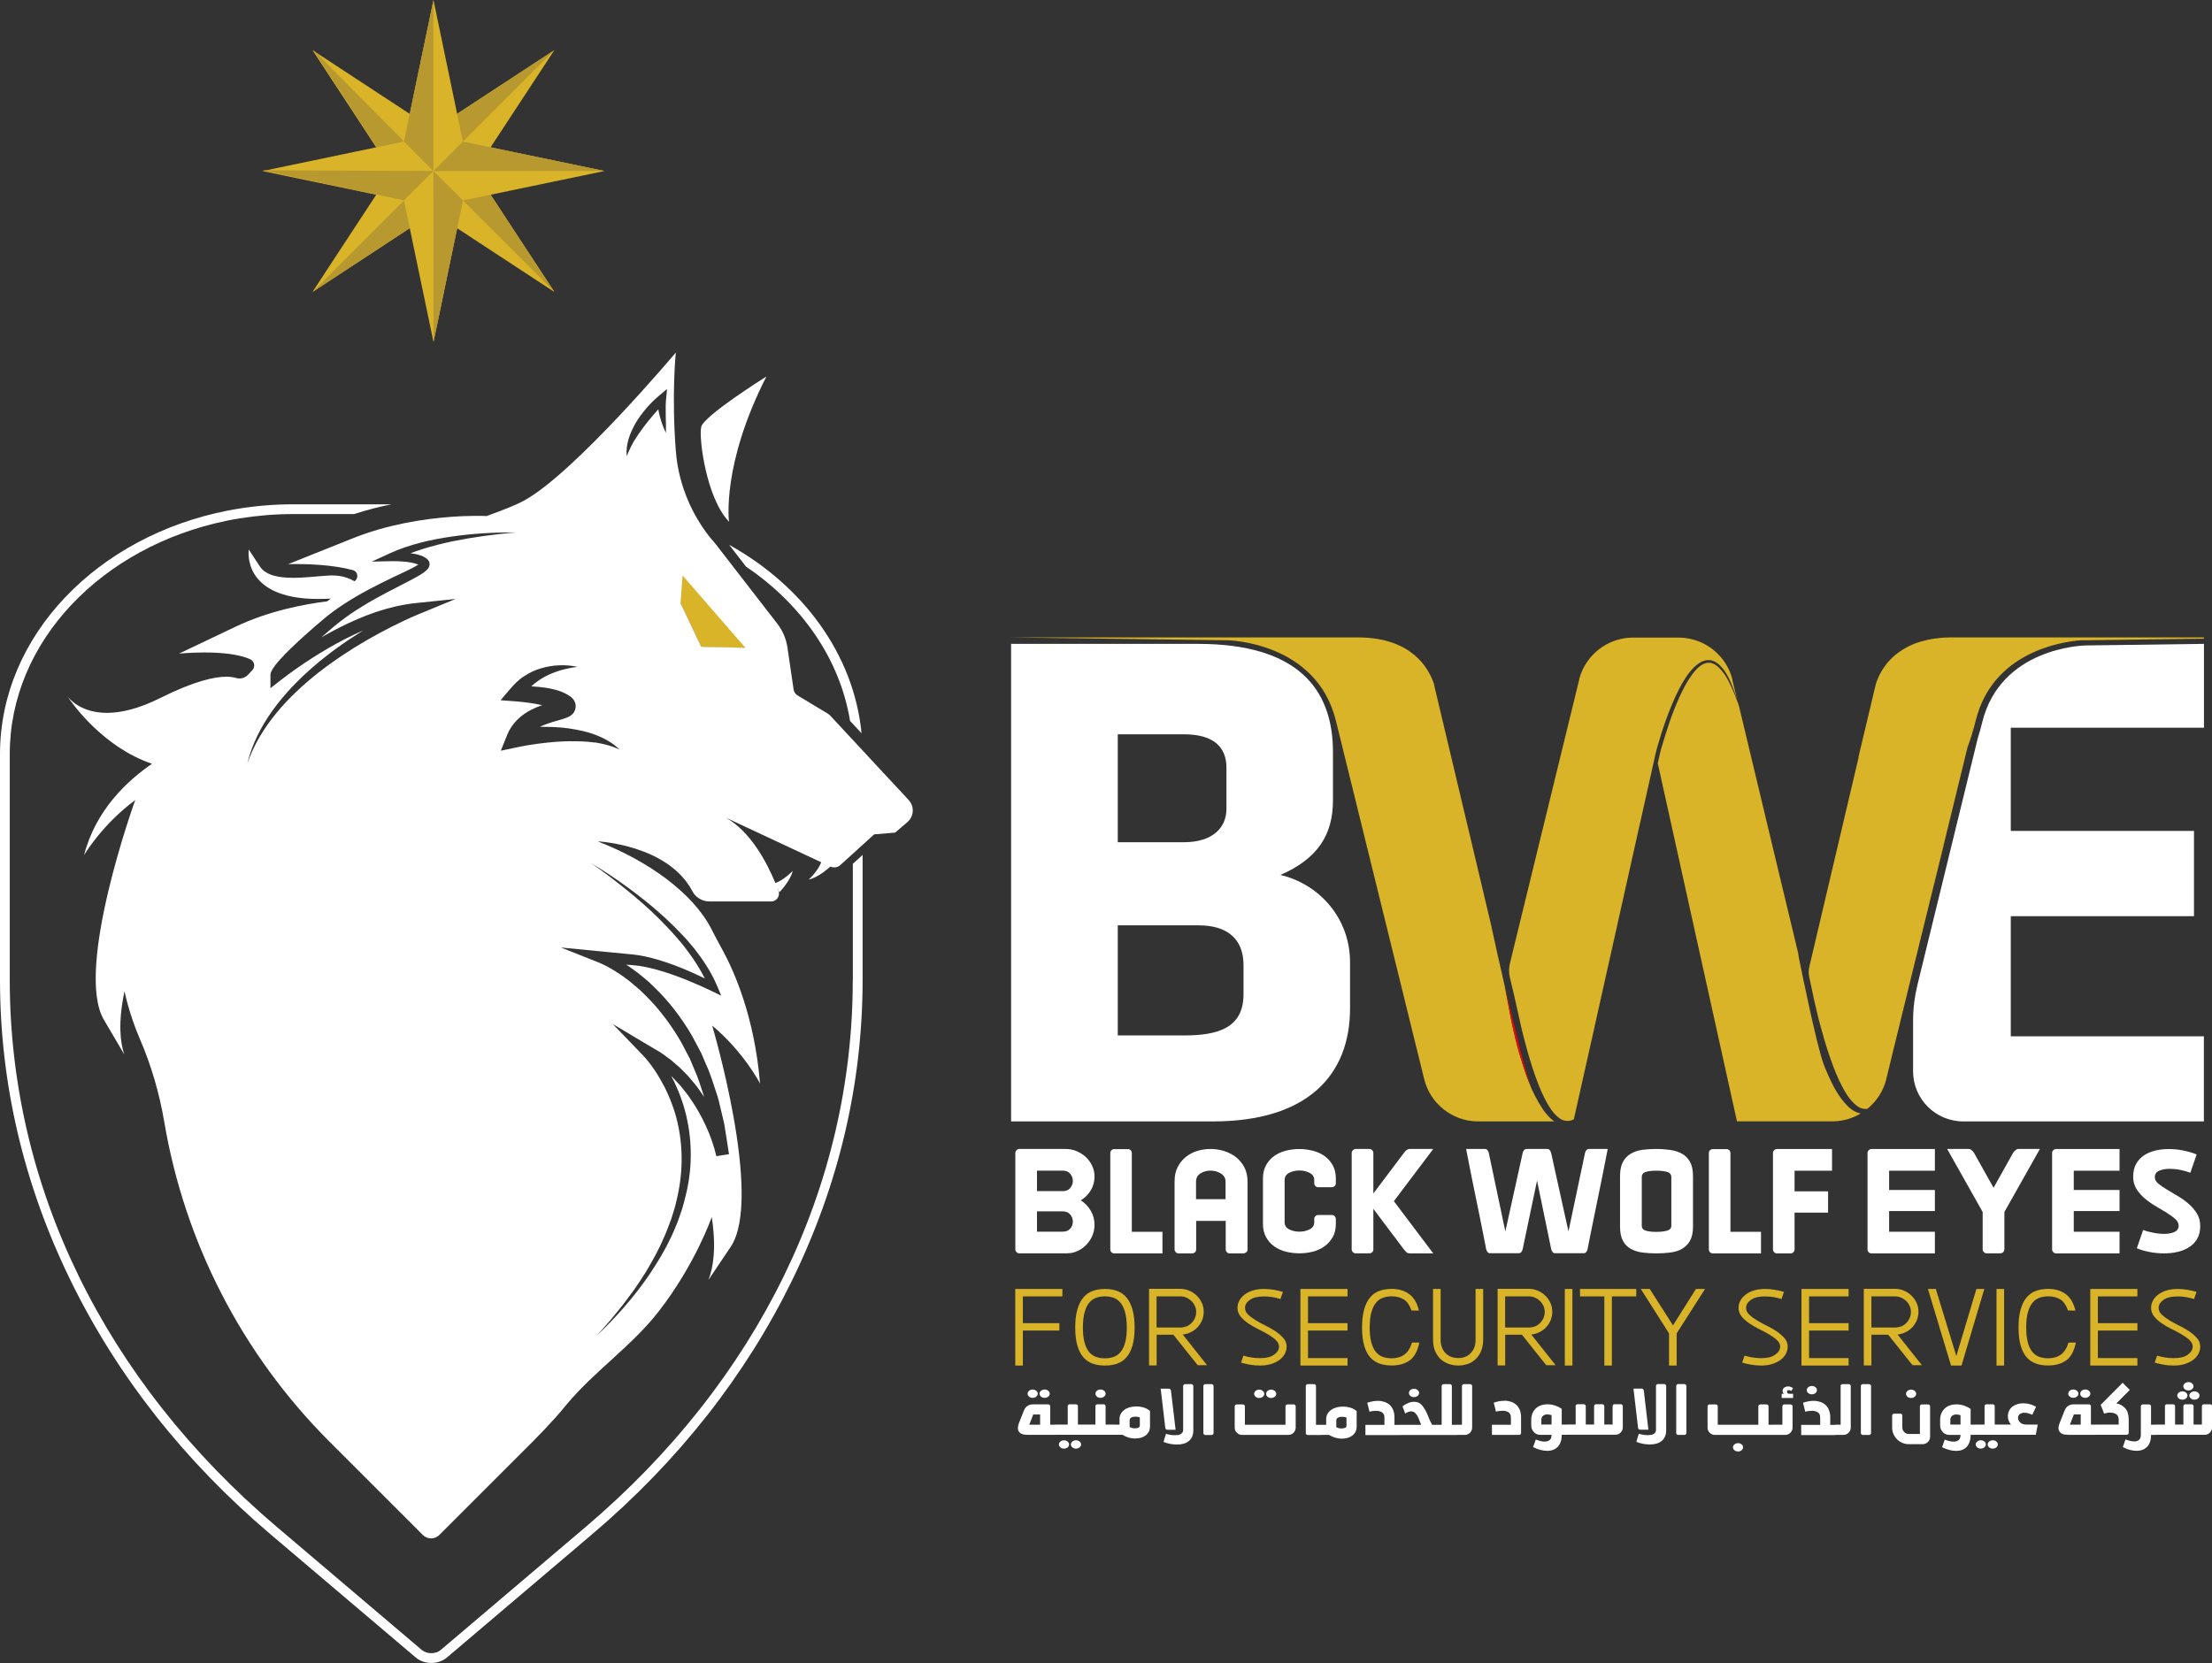 <?xml version="1.0" encoding="UTF-8"?>
<svg id="Layer_2" data-name="Layer 2" xmlns="http://www.w3.org/2000/svg" viewBox="0 0 308.36 231.89">
  <rect x="0" y="0" width="308.36" height="231.89" fill="#333333" stroke="none"/>
  <defs>
    <style>
      .cls-1 {
        fill: #b89930;
      }

      .cls-2 {
        fill: red;
      }

      .cls-3 {
        fill: #d9b328;
      }

      .cls-4 {
        fill: #fff;
      }

      .cls-5 {
        fill: #fff;
      }
    </style>
  </defs>
  <g id="Layer_1-2" data-name="Layer 1">
    <g>
      <polygon class="cls-3" points="104.33 90.37 97.75 90.22 94.67 83.72 94.99 79.63 104.33 90.37"/>
      <path class="cls-4" d="m101.65,75.97l2.35,3.04c7.72,5.22,13.08,12.84,14.5,21.51l1.6,1.72c-1.07-10.99-8.16-20.55-18.45-26.27m17.23,60.66c0,28.81-13.22,55.89-37.22,76.27l-20.21,17.16c-.72.61-1.94.61-2.66,0l-20.21-17.16C14.58,192.52,1.36,165.44,1.36,136.63v-31.48c0-15.74,12.89-28.97,30.21-32.53.61-.13,1.23-.24,1.85-.34,2.43-.39,4.93-.6,7.48-.6h8.47c1.78-.58,3.54-1.03,5.22-1.36h-13.7c-2.84,0-5.62.25-8.3.72-.27.05-.54.1-.81.15C13.61,74.73,0,88.61,0,105.15v31.48c0,14.44,3.3,28.52,9.81,41.86,6.5,13.33,15.89,25.26,27.9,35.45l20.21,17.15c.62.53,1.41.79,2.21.79s1.59-.26,2.21-.79l20.2-17.15c12.01-10.19,21.4-22.13,27.9-35.45,6.51-13.33,9.81-27.41,9.81-41.86v-17.42l-1.36,1.24v16.18Z"/>
      <path class="cls-4" d="m126.68,111.56l-5.05-5.43-1.37-1.48-4.48-4.82c-.14-.15-.3-.28-.48-.38l-4.1-2.47c-.31-.18-.51-.49-.57-.84l-.86-5.87c-.18-1.2-.66-2.33-1.4-3.29l-8.15-10.53-.67-.86s-.49-.5-1.17-1.44c-1.45-1.99-3.76-5.94-4.17-11.29-.61-7.89,0-13.7,0-13.7,0,0-14.06,16.73-21.1,20.61-.6.33-1.28.64-2.04.95-.98.41-2.09.81-3.31,1.26l-.05-.03s-.43-.02-1.19-.02c-.87,0-2.19.03-3.79.15-3.6.27-8.67,1.02-13.57,2.99l-9,3.6s.41-.02,1.09-.02c1.74,0,5.24.1,7.94.85.4.11.62.46.62.83,0,.27-.13.55-.39.72-.84-.47-1.76-.81-3.12-.81-.14,0-.29,0-.44.01-1.39.07-3.25.32-4.99.32-1.97,0-3.8-.32-4.63-1.57l-1.56-2.37s-1.1,6.89,9.7,6.89c.54,0,1.11-.02,1.72-.05-.16.13-.33.25-.49.38-3.22.4-8.15,1.33-12.82,3.56l-7.83,3.73s1.56-.16,3.53-.16c2.13,0,4.73.18,6.39.95.59.27.75,1.03.3,1.51-.19.21-.39.43-.59.64-.32.34-.76.53-1.21.53-.16,0-.31-.03-.47-.07-.33-.1-.76-.18-1.35-.18-1.65,0-4.48.6-9.22,2.97-3.09,1.54-5.53,2.07-7.42,2.07-3.54,0-5.16-1.84-5.51-2.29.58.87,4.86,7.04,11.78,9.39-3.48,2.38-7.86,6.48-9.47,12.74,0,0,2.45-4.21,7.13-7.68,0,0-8.53,23.6-4.36,30.65,1.32,2.24,2.22,3.76,2.83,4.81-.56-1.67-.89-4.44.04-8.81,0,0,.59,3.06,2.1,6.57,1.61,3.72,2.75,7.62,3.43,11.61,2.83,16.79,10.82,32.41,23.02,44.61l13.04,13.04c.31.31.72.47,1.14.47s.83-.16,1.15-.47l12.13-12.13s0,0,0,0c0,0,.01-.02.03-.03l.87-.87c1.07-1.08,2.12-2.18,3.13-3.31.03-.03.06-.06.09-.1.47-.53.97-1.11,1.48-1.74,3.92-4.7,9.13-8.19,12.88-13.03,5.14-6.64,7.37-13.13,7.37-13.13.67,4.38.19,7.13-.46,8.77.68-1.01,1.66-2.47,3.1-4.61,4.57-6.8-2.58-30.85-2.58-30.85,4.33,3.62,6.53,7.81,6.67,8.07-.76-9.31-3.65-15.72-5.2-18.56-.53-.98-1.06-1.95-1.56-2.94-2.58-5.08-8.88-9.56-15.87-12.26,0,0,9.8.45,13.22,6.98.46.87,1.39,1.4,2.38,1.4h8.57c.77,0,1.3-.76,1.03-1.48-.06-.15-.12-.31-.18-.48l.3.68s1.52-1.53,1.87-2.98c0,0-1.2,1.26-2.42,1.69-1.15-2.79-3.4-7.12-6.87-9.1,3.13,1.47,9.86,4.62,13.26,6.2-.44,1.22-1.74,2.42-1.74,2.42,1.41-.32,2.92-1.73,3.01-1.82h.01c.17.08.35.12.53.12.31,0,.62-.11.86-.33l3.11-2.82,1.36-1.24.25-.22,2.91-.24,1.72-1.47c.91-.79,1-2.17.18-3.06m-68.06-34.13c.18.06.36.14.55.25.09.05.19.11.28.19.05.04.09.06.15.12.08.08.16.18.22.32.06.15.08.33.06.47-.02.14-.07.25-.11.33-.09.18-.18.27-.27.35-.17.17-.32.28-.47.39-.6.41-1.17.71-1.75,1.02-2.31,1.21-4.61,2.32-6.77,3.67-1.09.66-2.13,1.37-3.12,2.14-.5.39-.97.77-1.46,1.2-.38.33-.76.65-1.13.98.83-.48,1.68-.93,2.53-1.37,1.65-.83,3.34-1.57,5.1-2.17,1.76-.58,3.59-1.03,5.47-1.23l5.61-.58-5.21,2.15c-1.22.5-2.45,1.09-3.66,1.7-1.2.61-2.4,1.25-3.57,1.93-2.34,1.36-4.6,2.86-6.73,4.53-2.12,1.68-4.12,3.53-5.83,5.62-1.72,2.09-3.16,4.44-4.04,7.03.64-2.67,1.92-5.18,3.53-7.42,1.62-2.25,3.55-4.26,5.65-6.07,2.09-1.82,4.35-3.43,6.69-4.9.12-.07.23-.13.34-.2-.86.37-1.71.77-2.55,1.2-1.57.81-3.12,1.7-4.62,2.67-1.49.96-2.98,1.99-4.35,3.06l-1.46,1.14v-1.84c0-.06,0-.13.02-.18v-.05s.04-.11.04-.11l.05-.12c.03-.09.05-.12.09-.18.05-.12.1-.19.16-.28.11-.16.21-.32.32-.46.22-.29.44-.54.67-.79.45-.51.92-.98,1.39-1.44.94-.92,1.91-1.8,2.89-2.66.48-.43.98-.85,1.48-1.27.48-.43,1.02-.86,1.55-1.25,1.07-.79,2.19-1.51,3.32-2.17,2.27-1.33,4.65-2.45,6.97-3.54.57-.28,1.15-.56,1.63-.87,0,0,.01-.01.02-.01-.03-.02-.07-.03-.1-.05-.5-.2-1.12-.3-1.72-.36-.61-.06-1.25-.09-1.86-.08l-2.79.06,2.5-1.15c2.79-1.27,5.74-1.92,8.69-2.35,2.96-.42,5.93-.6,8.9-.56-1.48.1-2.95.29-4.42.48-1.46.2-2.92.45-4.37.74-1.44.3-2.86.66-4.26,1.1-.56.17-1.11.37-1.66.58.47.05.95.14,1.44.31m28.88,46.3c1.66,1.22,3.28,2.5,4.81,3.89.39.34.76.7,1.13,1.06.37.36.76.71,1.1,1.09l1.07,1.12,1.01,1.19c1.3,1.63,2.48,3.39,3.31,5.35l.58,1.38-1.38-.67c-1.21-.59-2.48-1.13-3.74-1.64-1.26-.5-2.55-.95-3.84-1.31-.65-.18-1.3-.33-1.95-.45-.33-.05-.65-.12-.97-.14l-.48-.05-.52-.04-.37-.03c.16.11.33.21.48.32l.89.64c.3.21.57.45.86.68.28.24.57.46.85.71l.79.75c2.11,2.02,3.88,4.37,5.34,6.88l1.02,1.92c.08.16.17.32.25.48l.21.5.43,1c.62,1.32,1.02,2.71,1.48,4.08.25.68.38,1.39.56,2.09l.5,2.11c.25,1.42.44,2.85.67,4.27l-1.76.28c-.15-.67-.37-1.41-.61-2.1-.12-.35-.26-.7-.39-1.05l-.44-1.02c-.62-1.36-1.35-2.66-2.2-3.87-.41-.62-.88-1.18-1.35-1.76-.24-.28-.5-.54-.75-.81l-.38-.4-.17-.15c.13.25.27.49.39.74.83,1.73,1.47,3.56,1.85,5.45.39,1.88.54,3.8.46,5.72-.07,1.91-.41,3.8-.91,5.63-.22.92-.57,1.81-.87,2.71-.37.87-.7,1.76-1.14,2.59-.81,1.71-1.82,3.3-2.85,4.86-2.12,3.1-4.61,5.91-7.3,8.48l1.84-2.1c.6-.71,1.17-1.44,1.76-2.16.57-.74,1.11-1.49,1.66-2.23.52-.77,1.04-1.54,1.53-2.32.95-1.59,1.86-3.2,2.57-4.9.39-.83.68-1.71,1.01-2.56.27-.87.57-1.74.75-2.64.87-3.55.94-7.26.13-10.78-.4-1.76-1.05-3.46-1.86-5.06-.42-.8-.87-1.58-1.37-2.32-.5-.73-1.07-1.47-1.64-2.06l-4.15-4.31,5.1,3.04,1.04.61.52.31c.17.11.32.23.49.35l.97.71c.31.26.6.53.91.79l.45.4.42.43c.28.29.57.57.82.87l.77.92c.26.31.48.64.71.97.18.25.35.51.53.77-.43-1.31-.81-2.64-1.39-3.89l-.4-.96-.2-.48c-.07-.16-.16-.31-.24-.46l-.96-1.83c-1.38-2.38-3.03-4.62-4.99-6.55l-.74-.72c-.25-.24-.52-.44-.78-.67-.26-.22-.52-.45-.79-.66l-.83-.61c-.27-.21-.56-.38-.85-.57-.29-.19-.58-.37-.87-.53-.3-.17-.59-.34-.9-.48-.29-.15-.62-.29-.89-.4l-5.14-2.04,5.46.53,4.12.4.51.05.54.07c.36.04.71.12,1.06.19.7.14,1.39.33,2.06.53,1.35.41,2.66.91,3.95,1.46.8.34,1.58.71,2.36,1.09-.66-1.31-1.46-2.57-2.35-3.76-1.19-1.63-2.59-3.12-4.03-4.57-1.44-1.44-2.99-2.78-4.58-4.07-1.6-1.28-3.22-2.54-4.92-3.69,1.77,1.04,3.49,2.18,5.14,3.4m-4.63-20.21c-1.19-.18-2.41-.18-3.61-.18-1.2.02-2.41.12-3.6.26-1.19.14-2.41.33-3.53.57l-2.33.49.91-2.26c.32-.78.82-1.5,1.41-2.08.59-.59,1.28-1.04,1.96-1.39.49-.25.99-.45,1.48-.62-1.18-.27-2.46-.43-3.68-.53l-2.11-.16,1.25-1.47c.6-.7,1.23-1.38,2.01-1.86.75-.51,1.56-.89,2.41-1.13.84-.24,1.69-.39,2.54-.41.84-.03,1.69.03,2.5.22-.82.1-1.62.27-2.39.49-.76.24-1.5.52-2.17.89-.68.36-1.29.81-1.83,1.3-.01.01-.03.03-.04.04.68.03,1.37.09,2.06.2.72.12,1.45.27,2.21.57.39.17.76.34,1.21.67l.09.07s.08.07.11.1l.11.12.05.06.08.11c.1.17.18.27.25.62.02.15.04.29,0,.46-.02.16-.08.33-.14.48-.07.14-.12.2-.19.29-.07.08-.17.19-.21.21-.09.08-.22.17-.3.21l-.23.12-.18.08c-.45.18-.76.25-1.1.35-.33.09-.64.18-.93.27-.6.19-1.15.39-1.67.64-.01,0-.02,0-.03.01.08,0,.16,0,.25,0,1.28,0,2.57.04,3.85.23,1.28.19,2.55.45,3.76.93,1.21.47,2.36,1.12,3.26,2.01-1.15-.54-2.33-.82-3.52-1.01m9.99-47.81c-.06.72-.05,1.5-.04,2.28.03.78.04,1.58.03,2.39-.19-.37-.33-.74-.48-1.12-.14-.38-.26-.76-.36-1.15-.09-.34-.17-.67-.23-1.02-.23.25-.45.5-.66.75-.5.58-.98,1.17-1.43,1.78-.46.61-.89,1.23-1.29,1.89-.38.66-.72,1.35-1.01,2.11-.09-.81.02-1.64.26-2.43.24-.79.6-1.53,1.01-2.25.42-.7.91-1.35,1.44-1.98.53-.62,1.09-1.19,1.74-1.73l1.16-.98-.13,1.46Zm4.91,34.49l-2.89-6.09.29-3.85,8.76,10.08-6.17-.14Z"/>
      <path class="cls-4" d="m101.63,72.75c-3.16-3.27-4.24-11.64-3.88-13.22.36-1.55,8.82-6.86,9.09-7.03-6.3,12.36-5.21,20.24-5.21,20.24"/>
      <polygon class="cls-3" points="43.56 40.71 56.91 20.34 77.28 6.99 63.92 27.35 43.56 40.71"/>
      <polygon class="cls-3" points="43.56 6.99 63.92 20.34 77.28 40.71 56.91 27.35 43.56 6.99"/>
      <polygon class="cls-1" points="77.28 6.99 60.42 23.84 60.41 18.04 77.28 6.99"/>
      <polygon class="cls-1" points="43.63 6.92 60.42 23.85 54.62 23.84 43.63 6.92"/>
      <polygon class="cls-1" points="43.57 40.72 60.42 23.85 60.43 29.65 43.57 40.72"/>
      <polygon class="cls-1" points="77.29 40.7 60.42 23.84 66.22 23.84 77.29 40.7"/>
      <polygon class="cls-3" points="55.46 23.85 60.43 47.69 65.38 23.85 60.43 0 55.46 23.85"/>
      <polygon class="cls-3" points="36.58 23.85 60.42 28.81 84.26 23.85 60.42 18.88 36.58 23.85"/>
      <polygon class="cls-1" points="60.42 0 56.31 19.74 60.42 23.85 60.42 0"/>
      <polygon class="cls-1" points="56.31 27.94 60.42 23.84 36.58 23.75 56.31 27.94"/>
      <polygon class="cls-1" points="60.44 47.69 64.54 27.95 60.42 23.85 60.44 47.69"/>
      <polygon class="cls-1" points="60.42 23.85 84.27 23.83 64.52 19.74 60.42 23.85"/>
      <path class="cls-5" d="m280.31,101.48v14.38h25.54v11.89h-25.54v16.75h26.92v11.87h-33.54c-3.86,0-7-3.13-7-6.99v-7.02c0-1.7.21-3.39.61-5.04l8.42-34.43c.23-.73.44-1.46.61-2.18,2.56-10.38,13.97-10.7,14.45-10.71l16.46-.22v11.69h-26.92Z"/>
      <path class="cls-5" d="m173.35,138.64c0,4.76-3.66,5.74-8.32,5.74h-9.21v-15.35h11.29c3.96,0,6.24,1.88,6.24,5.54v4.06Zm-2.38-25.85c0,2.67-1.98,4.65-5.94,4.65h-9.21v-15.05h9.21c4.16,0,5.94,1.78,5.94,4.66v5.74Zm17.23,27.83v-6.44c0-6.14-4.26-10.89-9.71-12.18,5.25-2.28,7.33-5.65,7.33-10.4v-6.73c0-8.91-5.05-15.09-18.82-15.09h-26.05v66.59h28.13c13.17,0,19.12-6.44,19.12-15.75"/>
      <path class="cls-3" d="m216.68,156.37h-10.79c-3.54-.09-6.49-2.53-7.34-5.84l-12.32-50.03c-2.72-11.03-15.08-11.22-15.08-11.22l-30.73-.4h49.06c7.23.08,9.62,4.15,10.4,6.43l.21.93.14.55s0,.03,0,.03l6.13,25.8h0s1.46,6.17,1.46,6.17c0,0,.03.13.08.37.02.07.03.15.05.23.28,1.32,1,4.59,1.85,8.27,0,.01,0,.02,0,.03l.69,3.7c.29,1.55.64,3.08,1.04,4.61.52,1.82,1.06,3.66,1.82,5.42,0,.02.02.05.02.07.13.33.24.59.33.73,0,0,0,0,0,0,.04.09.09.18.13.27,0,.01.01.02.01.02.38.77.81,1.53,1.3,2.26.42.57.88,1.14,1.5,1.58"/>
      <path class="cls-3" d="m242.38,98.34c-.32-1.16-.7-2.31-1.2-3.4-.26-.56-.55-1.11-.93-1.61-.39-.49-.85-.97-1.49-1.19-.64-.23-1.37-.03-1.9.33-.54.36-.98.83-1.37,1.32-.77.99-1.34,2.1-1.87,3.21-1.03,2.24-1.85,4.57-2.52,6.93-.12.39-.22.79-.31,1.19-.01.05-.03.11-.04.16l-.74,3.32-.02.1s-.02.07-.05.22l-.06.26c-.19.83-.6,2.7-1.19,5.32l-.23,1.01c-1.44,6.47-3.72,16.68-6,26.88l-.55,2.48c-.04.16-.07.31-.11.47l-2.4,10.73s-.1.05-.14.07c-.65.29-1.33.18-1.89-.23-.56-.41-1.03-.99-1.42-1.63-.78-1.27-1.38-2.69-1.89-4.14-.52-1.45-.97-2.93-1.36-4.43-.41-1.49-.77-3-1.09-4.52-.33-1.52-.68-3.05-1.05-4.57-.03-.11-.05-.23-.08-.34-.15-.63-.15-1.29,0-1.92l6.26-25.65,3.4-13.92s0-.04,0-.05c0,0,0-.02,0-.03.79-3,3.32-5.29,6.43-5.73.29-.04.59-.07.9-.07.07,0,.13,0,.2,0h6.29c.07,0,.13,0,.2,0,.31,0,.61.03.9.07,3.11.43,5.64,2.71,6.43,5.7,0,.01,0,.03,0,.03,0,0,0,.02,0,.03,0,.01,0,.03.01.05,0,.01,0,.03,0,.04l.85,3.53Z"/>
      <path class="cls-3" d="m307.23,88.88v.18l-16.73.22s-.04,0-.12,0c-.07,0-.17,0-.29,0-.05,0-.12,0-.19.01-2.51.22-12.12,1.62-14.48,11.19-.18.75-.38,1.44-.58,2.09-.19.6-.38,1.15-.58,1.68h0s0,.03,0,.03l-1.02,4.18-1.73,7.08s-.02.1-.04.14l-2.1,8.6c-.03.13-.06.27-.1.4l-2.94,11.97-.58,2.38-.78,3.17c-.01.06-.03.12-.04.19l-.08.32-.52,2.12-.07.29c-.03.1-.05.21-.07.29-.03.13-.06.26-.1.38l-1.14,4.68s0,.03-.01.04c0,.02,0,.03,0,.04-.42,1.62-1.36,3.04-2.62,4.06,0,0,0,0,0,0-.49.07-.98-.06-1.39-.36-.57-.4-1.05-.98-1.46-1.6-.81-1.27-1.44-2.68-1.97-4.12-.54-1.45-1.01-2.92-1.42-4.41-.44-1.49-.81-3-1.15-4.52l-.71-3.34c-.11-.49-.1-.99.01-1.48l6.17-26.21.7-2.98h-.03l2.09-8.79s0,0,0-.03l.14-.55.22-.93s.01-.03.02-.05c.03-.09.06-.18.1-.28,0-.02.02-.05.03-.07l.09-.21s0-.01,0-.01c0,0,0-.02,0-.03.07-.16.15-.33.24-.51.03-.05.05-.11.08-.16.09-.17.19-.34.3-.53.01-.01.02-.03.03-.04,0,0,0-.01.01-.02.13-.22.28-.43.44-.64.08-.11.17-.22.26-.33.02-.03.05-.06.08-.09.04-.05.09-.1.13-.15.03-.03.05-.06.09-.09.1-.11.2-.22.31-.32.06-.06.13-.11.18-.17.05-.05.11-.1.16-.15.04-.03.08-.07.12-.1.1-.08.19-.15.29-.23.11-.08.22-.17.34-.24.09-.07.2-.14.3-.2.06-.04.12-.09.19-.13.09-.06.19-.11.28-.16.05-.03.09-.05.13-.08h.01c.08-.05.17-.09.25-.13.1-.06.21-.11.33-.16.08-.04.15-.07.23-.11.23-.1.47-.2.72-.28.02-.01.04-.02.06-.02.04-.01.08-.03.12-.04.01,0,.03,0,.03,0,.01,0,.02-.01.04-.02.11-.03.22-.07.33-.1.11-.03.23-.06.35-.09.08-.03.17-.05.26-.07.31-.08.64-.14.97-.2.02,0,.04,0,.07-.01.31-.05.64-.08.97-.12.12-.01.26-.02.38-.03.12-.01.22-.02.33-.02.24-.01.48-.02.73-.02h.26s35.07,0,35.07,0Z"/>
      <path class="cls-3" d="m271.45,115.7c-.55,2.43-1.28,5.35-2.1,8.61l2.1-8.61Z"/>
      <path class="cls-2" d="m209.83,137.69c1.21,5.29,2.69,11.39,3.55,13.73-.75-1.76-1.3-3.6-1.81-5.42-.4-1.53-.75-3.06-1.05-4.61l-.69-3.71Z"/>
      <path class="cls-3" d="m258.5,154.94c-.76-.44-1.32-1.08-1.81-1.73-.98-1.32-1.64-2.79-2.25-4.25-.09-.22-.17-.44-.26-.67-1-2.96-2.77-11.55-3.42-14.78-.03-.2-.06-.39-.09-.59,0-.01,0-.02,0-.03l-.15-.62h0s-2.44-10.16-2.44-10.16l-5.67-23.69c-.41-1.15-.85-2.3-1.41-3.38-.28-.54-.6-1.06-.98-1.52-.38-.45-.82-.87-1.36-1.04-.53-.17-1.1,0-1.57.33-.47.33-.87.78-1.22,1.27-.7.96-1.26,2.04-1.76,3.14-1,2.21-1.76,4.54-2.44,6.87-.24.77-.41,1.56-.57,2.35l5.17,23.39,5.87,26.53h13.45c1.38-.03,2.68-.43,3.79-1.09-.31-.07-.61-.19-.88-.33"/>
      <path class="cls-5" d="m305.41,194.18c.14-.11.3-.17.5-.17s.37.06.5.17c.14.11.21.25.21.41s-.07.3-.21.41c-.14.11-.3.17-.5.17s-.36-.06-.5-.17c-.14-.11-.21-.25-.21-.41s.07-.3.21-.41m-.84-1.29c.14-.11.3-.17.5-.17s.36.05.5.17c.14.11.21.25.21.41s-.07.3-.21.41-.3.17-.5.17-.37-.06-.5-.17c-.14-.11-.21-.25-.21-.41s.07-.3.21-.41m-.84,1.29c.14-.11.31-.17.5-.17s.36.06.5.17c.14.11.21.25.21.41s-.07.3-.21.41c-.14.11-.31.17-.5.17s-.37-.06-.5-.17c-.14-.11-.21-.25-.21-.41s.07-.3.21-.41m-1.94,1.89c0-.07.03-.13.08-.18.05-.05.11-.08.18-.08h.9c.07,0,.13.03.18.08.05.05.08.11.08.18v2.57h1.16v-2.57c0-.07.02-.13.08-.18.05-.05.11-.08.18-.08h.9c.07,0,.13.03.18.08.05.05.08.11.08.18v2.57h1.16v-2.57c0-.07.02-.13.08-.18.05-.05.11-.08.18-.08h.9c.07,0,.13.03.18.08.05.05.08.11.08.18v2.96c0,.28-.1.52-.3.73s-.44.3-.73.3h-6.76c-.11,0-.2-.04-.28-.11-.07-.07-.11-.16-.11-.28v-.64c0-.11.04-.2.11-.28.07-.07.16-.11.28-.11h1.22v-2.57Zm-4.9,4.83c.22.06.43.09.64.09.12,0,.24-.01.34-.04.11-.03.21-.08.29-.15.08-.07.15-.17.2-.28.05-.12.08-.26.08-.44v-3.99c0-.07.03-.13.08-.18.05-.05.11-.08.18-.08h.9c.07,0,.13.03.18.08.05.05.08.11.08.18v2.57h.71v1.42h-.71c0,.39-.05.72-.15,1-.1.28-.24.51-.43.69s-.39.31-.64.4c-.24.09-.51.13-.79.13-.3,0-.61-.04-.94-.13-.33-.09-.65-.21-.98-.39l.37-1.07c.17.07.37.13.59.19m-4.97-.95c-.07-.07-.11-.16-.11-.28v-.64c0-.11.04-.2.11-.28.07-.07.17-.11.28-.11h3.15v-.67c0-.37-.12-.63-.35-.78-.24-.15-.51-.22-.83-.22-.3,0-.58.05-.85.14-.02-.05-.06-.14-.1-.25-.04-.12-.09-.24-.14-.37-.05-.13-.09-.25-.14-.36-.04-.11-.08-.19-.1-.24l3.06-3.08,1,1-1.87,1.88c.51.09.92.32,1.24.69.32.36.48.89.48,1.59v1.83c0,.07-.03.13-.08.18-.05.05-.11.08-.18.08h-4.31c-.11,0-.2-.04-.28-.11m-1.71-6.03c.14-.11.3-.17.5-.17s.36.06.5.17.21.25.21.41-.07.3-.21.41c-.14.11-.3.17-.5.17s-.37-.05-.5-.17c-.14-.11-.2-.25-.2-.41s.07-.3.2-.41m-.14,3.31h-.95l-.55,1.42h1.51v-1.42Zm-1.53-3.31c.14-.11.31-.17.5-.17s.37.06.5.17.21.25.21.41-.07.3-.21.41c-.14.11-.3.17-.5.17s-.36-.05-.5-.17c-.14-.11-.2-.25-.2-.41s.07-.3.2-.41m-.27,6.14c-.46,0-.79-.09-.99-.26-.2-.18-.3-.4-.3-.67,0-.21.05-.44.16-.7l.71-1.79c.1-.24.25-.44.46-.59.21-.15.46-.23.74-.23h2.19c.07,0,.13.03.18.08.05.05.08.11.08.18v2.57h.71v1.42h-3.93Zm-9.23-1.3c.07-.08.16-.12.28-.12h1.04c-.15-.17-.26-.35-.33-.55-.07-.19-.11-.39-.11-.59,0-.3.06-.56.17-.79.12-.23.27-.42.47-.57.2-.15.43-.27.68-.35.26-.08.53-.12.82-.12s.6.04.91.12c.31.08.6.2.88.37l-.52,1.11c-.15-.07-.32-.13-.52-.19-.2-.06-.4-.09-.6-.09-.23,0-.43.06-.61.18-.17.12-.26.29-.26.52,0,.25.1.47.3.66.2.19.48.29.85.29h1.6l-.28,1.42h-4.5c-.11,0-.21-.04-.28-.11-.07-.07-.11-.16-.11-.28v-.64c0-.1.03-.19.1-.27m-1.7,2.24c.14-.11.3-.17.5-.17s.37.06.5.17c.14.11.2.25.2.41s-.07.3-.2.41c-.14.11-.3.17-.5.17s-.36-.05-.5-.17c-.14-.11-.21-.25-.21-.41s.07-.3.21-.41m-1.67,0c.14-.11.3-.17.5-.17s.37.06.5.17c.14.11.2.25.2.41s-.07.3-.2.41c-.14.11-.3.17-.5.17s-.36-.05-.5-.17c-.14-.11-.21-.25-.21-.41s.07-.3.21-.41m-.48-2.25c.07-.07.17-.11.28-.11h1.22v-2.57c0-.07.03-.13.08-.18.05-.05.11-.08.18-.08h.9c.07,0,.13.03.18.08.05.05.08.11.08.18v2.57h1.22v1.42h-3.86c-.11,0-.2-.04-.28-.11-.07-.07-.11-.16-.11-.28v-.64c0-.11.04-.2.11-.28m-1.85-1.42c-.22-.07-.42-.1-.61-.1-.22,0-.41.07-.57.19-.16.13-.24.32-.24.58v.64h1.42v-1.31Zm-2.46,2.36c-.25-.25-.38-.55-.38-.91v-.77c0-.38.06-.7.19-.98.13-.28.29-.5.5-.68.21-.18.44-.31.71-.4.27-.09.55-.13.86-.13.33,0,.68.05,1.02.16.35.11.67.27.97.48v2.19h.71v1.42h-.71c0,.39-.05.72-.15,1-.1.28-.24.52-.42.7-.18.18-.39.32-.64.41-.24.09-.51.13-.79.13-.3,0-.62-.04-.97-.13-.35-.09-.68-.22-1.01-.39l.37-1.05c.18.07.38.13.6.19.22.06.43.09.64.09.27,0,.49-.07.68-.2.19-.13.28-.38.28-.74h-1.55c-.36,0-.66-.12-.91-.37m-4.93-5.77c.14-.11.3-.17.5-.17s.36.06.5.17c.14.11.21.25.21.41s-.07.3-.21.41c-.14.11-.3.17-.5.17s-.37-.05-.5-.17c-.14-.11-.2-.25-.2-.41s.07-.3.2-.41m2.84,7.13c-.2.2-.44.3-.73.3h-1.93c-.32,0-.62-.06-.9-.18-.28-.12-.53-.29-.74-.5-.21-.21-.38-.46-.5-.74-.12-.28-.18-.58-.18-.9v-1.67c0-.07.03-.13.08-.18.05-.05.11-.08.18-.08h.9c.07,0,.13.02.18.08.05.05.08.11.08.18v1.67c0,.25.09.46.27.64.17.18.39.26.64.26h1.54v-3.86c0-.07.03-.13.08-.18.05-.05.11-.08.18-.08h.9c.07,0,.13.03.18.08.05.05.08.11.08.18v4.25c0,.28-.1.52-.3.73m-8.01-7.99c.05.05.08.11.08.18v6.57c0,.07-.03.13-.08.18-.05.05-.11.08-.18.08h-.9c-.07,0-.13-.03-.18-.08-.05-.05-.08-.11-.08-.18v-6.57c0-.07.02-.13.08-.18.05-.05.11-.08.18-.08h.9c.07,0,.13.03.18.08m-4.17.18c0-.07.03-.13.08-.18.05-.05.11-.08.18-.08h.9c.07,0,.13.03.18.08.05.05.08.11.08.18v5.79c0,.28-.1.52-.3.73-.2.2-.44.3-.73.3h-1.09c-.11,0-.2-.04-.28-.11-.07-.07-.11-.16-.11-.28v-.64c0-.11.04-.2.11-.28.07-.07.17-.11.28-.11h.71v-5.41Zm-4.5.17c.14-.11.3-.17.5-.17s.37.06.5.17c.14.11.2.25.2.41s-.07.3-.2.41c-.14.11-.31.17-.5.17s-.36-.06-.5-.17c-.14-.11-.21-.25-.21-.41s.07-.3.21-.41m1.66,5.24v-1.03c0-.34-.12-.58-.35-.72-.23-.14-.5-.2-.81-.2-.14,0-.3.01-.46.03-.16.02-.31.05-.46.1l-.31-1.26c.52-.17,1-.26,1.47-.26.33,0,.63.05.91.14.28.09.53.23.74.42.21.19.38.43.49.72.12.29.18.64.18,1.04v1.03h.71v1.42h-4.76v-1.42h2.64Zm-4.19-4.8c-.06-.02-.13-.03-.19-.03-.07,0-.13.01-.18.05-.05.04-.07.09-.07.18,0,.07.03.13.09.19.06.06.15.09.27.09h.49v.58h-1.59v-.58h.31c-.12-.1-.18-.24-.18-.4,0-.2.08-.35.23-.46.15-.11.33-.17.54-.17.12,0,.24.02.37.07.12.05.23.1.32.17l-.24.39s-.1-.06-.16-.08m-2.59,4.9c.07-.07.17-.11.28-.11h1.22v-2.57c0-.07.03-.13.08-.18.05-.05.11-.08.18-.08h.9c.07,0,.13.03.18.08.05.05.08.11.08.18v2.96c0,.28-.1.52-.3.73-.2.2-.44.3-.73.3h-1.61c-.11,0-.2-.04-.28-.11-.07-.07-.11-.16-.11-.28v-.64c0-.11.04-.2.11-.28m-5.18,2.63c.14-.11.3-.17.5-.17s.37.06.5.17c.14.11.2.25.2.41s-.07.3-.2.41-.31.17-.5.17-.37-.06-.5-.17c-.14-.11-.21-.25-.21-.41s.07-.3.21-.41m5.46-2.74v1.42h-8.18c-.28,0-.52-.1-.73-.3s-.3-.44-.3-.73v-2.96c0-.07.02-.13.08-.18.05-.05.11-.08.18-.08h.9c.07,0,.13.03.18.08.05.05.08.11.08.18v2.57h5.66v-2.57c0-.07.03-.13.08-.18.05-.05.11-.08.18-.08h.9c.07,0,.13.03.18.08.05.05.08.11.08.18v2.57h.71Zm-12.24-5.59s.08.11.08.18v6.57c0,.07-.03.13-.08.18-.05.05-.11.08-.18.08h-.9c-.07,0-.13-.03-.18-.08-.05-.05-.08-.11-.08-.18v-6.57c0-.07.03-.13.08-.18.05-.05.11-.08.18-.08h.9c.07,0,.13.03.18.08m-6.83,7.75c.03-.11.07-.22.1-.33.03-.12.07-.23.1-.33.04-.11.06-.19.08-.24.14.04.32.09.55.13.23.04.46.06.7.06.15,0,.29-.01.43-.03s.26-.06.36-.12c.1-.06.19-.13.25-.22.06-.09.1-.2.1-.34v-6.15c0-.07.03-.13.08-.18.05-.05.11-.08.18-.08h.9c.07,0,.13.03.18.08.05.05.08.11.08.18v6.15c0,.38-.06.7-.19.95-.12.26-.29.47-.5.62-.21.16-.45.27-.73.34-.27.07-.56.1-.86.1s-.63-.03-.95-.09c-.32-.06-.63-.15-.92-.27,0-.05.03-.13.06-.24m.85-7.12c.06.04.1.11.12.19l.64,5.47h-1.13c-.19,0-.29-.09-.31-.26l-.64-5.47h1.13c.07,0,.13.02.19.06m-9.39,2.38c0-.07.03-.13.08-.18.05-.05.11-.08.18-.08h.9c.07,0,.13.03.18.08.05.05.08.11.08.18v2.57h1.16v-2.57c0-.07.03-.13.08-.18.05-.05.11-.08.18-.08h.9c.07,0,.13.03.18.08.05.05.08.11.08.18v2.57h1.16v-2.57c0-.07.03-.13.08-.18.05-.05.11-.08.18-.08h.9c.07,0,.13.03.18.08.05.05.08.11.08.18v2.96c0,.28-.1.52-.3.73-.2.2-.44.3-.73.3h-6.76c-.11,0-.2-.04-.28-.11-.07-.07-.11-.16-.11-.28v-.64c0-.11.04-.2.11-.28.07-.07.16-.11.28-.11h1.22v-2.57Zm-3.35,1.26c-.22-.07-.43-.1-.61-.1-.22,0-.41.07-.57.19-.16.13-.24.32-.24.58v.64h1.42v-1.31Zm-2.46,2.36c-.25-.25-.37-.55-.37-.91v-.77c0-.38.06-.7.19-.98.13-.28.29-.5.5-.68.21-.18.44-.31.71-.4.27-.09.55-.13.86-.13.33,0,.68.05,1.02.16.35.11.67.27.97.48v2.19h.71v1.42h-.71c0,.39-.05.72-.15,1-.1.28-.24.52-.43.7-.18.18-.39.32-.64.41-.24.09-.51.13-.79.13-.3,0-.62-.04-.97-.13-.35-.09-.68-.22-1.01-.39l.37-1.05c.18.07.38.13.6.19.22.06.43.09.64.09.27,0,.49-.07.68-.2.19-.13.28-.38.28-.74h-1.54c-.36,0-.67-.12-.92-.37m-4.12-4.39c.33,0,.63.05.91.14.28.09.53.23.74.42.21.19.38.43.5.72.12.29.18.64.18,1.04v2.19c0,.07-.02.13-.08.18-.05.05-.11.08-.18.08h-3.8v-1.42h2.64v-1.03c0-.34-.12-.58-.35-.72-.23-.14-.5-.2-.81-.2-.15,0-.3.01-.46.03-.16.02-.31.05-.46.1l-.31-1.26c.52-.17,1-.26,1.47-.26m-5.9-2.06c0-.07.03-.13.08-.18.05-.05.11-.08.18-.08h.9c.07,0,.13.03.18.08.05.05.08.11.08.18v5.79c0,.28-.1.52-.3.73-.2.2-.44.3-.73.3h-1.1c-.11,0-.2-.04-.28-.11-.07-.07-.11-.16-.11-.28v-.64c0-.11.04-.2.11-.28.07-.07.17-.11.28-.11h.71v-5.41Zm-3.82,5.52c.07-.07.17-.11.28-.11h.71v-5.41c0-.07.03-.13.08-.18.05-.05.11-.08.18-.08h.9c.07,0,.13.03.18.08s.08.11.08.18v5.41h.71v1.42h-2.83c-.11,0-.2-.04-.28-.11-.07-.07-.11-.16-.11-.28v-.64c0-.11.04-.2.11-.28m-3.38-4.96c.14-.11.3-.17.5-.17s.36.06.5.17.21.25.21.41-.07.3-.21.41c-.14.11-.3.17-.5.17s-.37-.05-.5-.17c-.14-.11-.2-.25-.2-.41s.07-.3.2-.41m-1.77,4.96c.07-.07.17-.11.28-.11h2.99c-.08-.18-.16-.38-.23-.59-.08-.21-.17-.42-.27-.61-.1-.19-.23-.35-.37-.48-.14-.13-.32-.19-.52-.19-.15,0-.29.02-.43.08-.14.05-.27.13-.4.22l-.38-1c.23-.19.49-.34.77-.46s.56-.18.84-.18c.39,0,.71.11.95.33s.44.5.62.82c.17.33.33.67.47,1.05s.31.71.49,1.01h.62v1.42h-5.15c-.11,0-.2-.04-.28-.11-.07-.07-.11-.16-.11-.28v-.64c0-.11.04-.2.11-.28m-1.85-.11v-1.03c0-.34-.12-.58-.35-.72-.23-.14-.5-.2-.81-.2-.15,0-.3.01-.46.03-.16.02-.31.05-.46.1l-.31-1.26c.52-.17,1-.26,1.47-.26.33,0,.63.05.91.14.28.09.53.23.74.42.21.19.38.43.49.72.12.29.18.64.18,1.04v1.03h.71v1.42h-4.76v-1.42h2.64Zm-6.34.47c.13.03.26.04.38.04.18,0,.34-.03.47-.09.14-.06.2-.14.2-.26v-1.17c-.08-.04-.17-.06-.28-.08-.11-.02-.23-.03-.35-.03-.21,0-.39.04-.55.12-.16.08-.24.21-.24.39v.93c.11.07.23.12.36.15m-2.76.84c-.07-.07-.11-.16-.11-.28v-.64c0-.11.04-.2.11-.28.07-.07.17-.11.28-.11h.71v-.8c0-.28.07-.53.2-.75.13-.22.31-.4.52-.55.21-.15.46-.26.74-.33.28-.07.57-.11.87-.11.35,0,.7.05,1.04.15.34.1.63.26.88.48v2.14c0,.29-.06.55-.17.76s-.27.39-.46.53c-.19.14-.41.24-.66.31-.25.07-.51.1-.77.1-.34,0-.66-.05-.95-.14-.29-.09-.57-.22-.84-.38h-1.11c-.11,0-.2-.04-.28-.11m-.51-6.89c.05.05.08.11.08.18v5.41h.71v1.42h-1.87c-.07,0-.13-.03-.18-.08-.05-.05-.08-.11-.08-.18v-6.57c0-.07.03-.13.08-.18.05-.05.11-.08.18-.08h.9c.07,0,.13.03.18.08m-6.67.86c.14-.11.31-.17.5-.17s.37.06.5.17c.14.11.21.25.21.41s-.07.3-.21.41c-.14.11-.3.17-.5.17s-.37-.05-.5-.17c-.14-.11-.2-.25-.2-.41s.07-.3.2-.41m-1.67,0c.14-.11.3-.17.5-.17s.36.06.5.17c.14.11.21.25.21.41s-.07.3-.21.41c-.14.11-.3.17-.5.17s-.37-.05-.5-.17c-.14-.11-.2-.25-.2-.41s.07-.3.2-.41m5.29,5.84c-.2.2-.44.3-.73.3h-6.44c-.28,0-.53-.1-.73-.3-.2-.2-.3-.44-.3-.73v-2.96c0-.07.03-.13.08-.18.05-.05.11-.08.18-.08h.9c.07,0,.13.03.18.08.05.05.08.11.08.18v2.57h5.66v-2.57c0-.07.03-.13.08-.18.05-.05.11-.08.18-.08h.9c.07,0,.13.03.18.08.05.05.08.11.08.18v2.96c0,.28-.1.52-.3.73m-11.23-6.7c.05.05.08.11.08.18v6.57c0,.07-.03.13-.08.18-.05.05-.11.08-.18.08h-.9c-.07,0-.13-.03-.18-.08-.05-.05-.08-.11-.08-.18v-6.57c0-.07.03-.13.08-.18.05-.05.11-.08.18-.08h.9c.07,0,.13.03.18.08m-6.83,7.75c.03-.11.07-.22.1-.33.04-.12.07-.23.1-.33.04-.11.06-.19.08-.24.14.04.32.09.55.13.23.04.46.06.7.06.14,0,.29-.01.43-.03.14-.02.26-.06.36-.12.1-.06.19-.13.25-.22.06-.09.1-.2.1-.34v-6.15c0-.07.03-.13.08-.18.05-.05.11-.08.18-.08h.9c.07,0,.13.03.18.08.05.05.08.11.08.18v6.15c0,.38-.06.7-.19.95-.12.26-.29.47-.5.62-.21.16-.45.27-.73.34-.27.07-.56.1-.86.1s-.62-.03-.95-.09c-.32-.06-.63-.15-.92-.27,0-.05.03-.13.07-.24m.85-7.12c.06.04.1.11.11.19l.65,5.47h-1.13c-.19,0-.29-.09-.31-.26l-.64-5.47h1.13c.07,0,.13.02.19.06m-5.29,5.43c.13.03.26.04.39.04.18,0,.34-.03.47-.09.13-.06.2-.14.2-.26v-1.17c-.08-.04-.17-.06-.28-.08-.11-.02-.23-.03-.35-.03-.21,0-.39.04-.55.12-.16.08-.24.21-.24.39v.93c.11.07.23.12.36.15m-2.76.84c-.07-.07-.11-.16-.11-.28v-.64c0-.11.04-.2.11-.28.07-.07.16-.11.28-.11h.71v-.8c0-.28.07-.53.2-.75.13-.22.31-.4.52-.55.21-.15.46-.26.74-.33.28-.07.57-.11.87-.11.35,0,.7.05,1.04.15.34.1.63.26.88.48v2.14c0,.29-.06.55-.17.76-.12.21-.27.39-.46.53-.19.14-.41.24-.66.31-.25.07-.51.1-.77.1-.34,0-.66-.05-.95-.14-.29-.09-.57-.22-.84-.38h-1.11c-.11,0-.2-.04-.28-.11m-2.16-6.03c.14-.11.31-.17.5-.17s.37.06.5.17c.14.11.21.25.21.41s-.07.3-.21.41c-.14.11-.3.17-.5.17s-.36-.05-.5-.17c-.14-.11-.2-.25-.2-.41s.07-.3.2-.41m-1.71,4.83c.07-.07.17-.11.28-.11h1.22v-2.57c0-.07.02-.13.08-.18.05-.05.11-.08.18-.08h.9c.07,0,.13.03.18.08.05.05.08.11.08.18v2.57h1.22v1.42h-3.86c-.11,0-.2-.04-.28-.11-.07-.07-.11-.16-.11-.28v-.64c0-.11.04-.2.11-.28m-1.71,2.25c.14-.11.3-.17.5-.17s.36.06.5.17c.14.11.21.25.21.41s-.07.3-.21.41c-.14.11-.3.17-.5.17s-.37-.05-.5-.17c-.14-.11-.21-.25-.21-.41s.07-.3.21-.41m-1.67,0c.14-.11.3-.17.5-.17s.36.06.5.17c.14.11.21.25.21.41s-.07.3-.21.41c-.14.11-.3.17-.5.17s-.37-.05-.5-.17c-.14-.11-.21-.25-.21-.41s.07-.3.21-.41m-.48-2.25c.08-.07.17-.11.28-.11h1.22v-2.57c0-.07.03-.13.08-.18.05-.05.11-.08.18-.08h.9c.07,0,.13.03.18.08.05.05.08.11.08.18v2.57h1.22v1.42h-3.86c-.11,0-.2-.04-.28-.11-.07-.07-.11-.16-.11-.28v-.64c0-.11.04-.2.11-.28m-.51,0c.07-.07.17-.11.28-.11h.52v1.42h-.52c-.11,0-.2-.04-.28-.11-.07-.07-.11-.16-.11-.28v-.64c0-.11.04-.2.11-.28m-1.71-4.83c.14-.11.3-.17.5-.17s.37.06.5.17c.14.11.21.25.21.41s-.07.3-.21.41c-.14.11-.3.17-.5.17s-.36-.05-.5-.17c-.14-.11-.21-.25-.21-.41s.07-.3.21-.41m-.14,3.31h-.95l-.55,1.42h1.51v-1.42Zm-1.53-3.31c.14-.11.31-.17.5-.17s.36.06.5.17c.14.11.21.25.21.41s-.07.3-.21.41c-.14.11-.3.17-.5.17s-.37-.05-.5-.17c-.14-.11-.2-.25-.2-.41s.07-.3.2-.41m-.27,6.14c-.46,0-.79-.09-.99-.26-.2-.18-.3-.4-.3-.67,0-.21.05-.44.15-.7l.71-1.79c.09-.24.25-.44.46-.59.21-.15.46-.23.74-.23h2.19c.07,0,.13.03.18.08.05.05.08.11.08.18v2.57h.71v1.42h-3.93Z"/>
      <path class="cls-5" d="m149.2,171.32c.24-.28.36-.61.36-.98s-.12-.67-.36-.98c-.24-.3-.59-.45-1.07-.45h-3.57v2.83h3.57c.48,0,.83-.14,1.07-.43m0-5.67c.24-.29.36-.61.36-.96,0-.37-.12-.7-.36-1-.24-.3-.59-.45-1.07-.45h-3.57v2.86h3.57c.48,0,.83-.14,1.07-.44m.87-5.14c.49.2.92.48,1.29.82.38.35.67.76.89,1.22.22.47.33.97.33,1.5,0,.7-.17,1.34-.52,1.92-.35.59-.81,1.05-1.4,1.4.59.37,1.05.85,1.4,1.46.35.6.52,1.25.52,1.95,0,.53-.1,1.04-.3,1.51-.2.48-.48.9-.82,1.26-.35.37-.76.66-1.22.88-.47.22-.96.33-1.5.33h-6.65c-.15,0-.28-.05-.38-.16-.11-.11-.17-.24-.17-.38v-13.46c0-.15.06-.27.17-.38.11-.11.24-.17.38-.17h6.46c.53,0,1.04.1,1.53.3"/>
      <path class="cls-5" d="m162.05,171.75v3.02h-6.73c-.15,0-.28-.05-.38-.16-.11-.11-.16-.24-.16-.38v-13.46c0-.15.05-.27.16-.38.11-.11.24-.16.38-.16h1.92c.14,0,.27.05.38.16.11.11.16.24.16.38v10.99h4.26Z"/>
      <path class="cls-5" d="m170.85,167.22v-2.42c0-.51-.22-.9-.66-1.17s-.93-.4-1.46-.4c-.49,0-.95.13-1.37.38-.42.26-.63.65-.63,1.18v2.42h4.12Zm2.86,7.39c-.11.11-.24.16-.38.16h-1.92c-.14,0-.27-.05-.38-.16-.11-.11-.16-.24-.16-.39v-3.98h-4.12v3.98c0,.15-.05.28-.16.39-.11.11-.24.16-.38.16h-1.92c-.15,0-.28-.05-.38-.16-.11-.11-.17-.24-.17-.39v-9.48c0-.77.14-1.44.43-2,.29-.57.67-1.04,1.14-1.42.48-.38,1.01-.66,1.61-.84.6-.18,1.21-.27,1.85-.27s1.27.1,1.88.29c.61.19,1.16.48,1.65.85.48.38.87.85,1.17,1.42.29.57.44,1.23.44,1.98v9.48c0,.15-.05.28-.16.39"/>
      <path class="cls-5" d="m183.37,169.58c.11-.11.24-.16.38-.16h1.92c.14,0,.27.05.38.16.11.11.17.24.17.38v.71c0,.71-.15,1.33-.44,1.84s-.68.94-1.15,1.28c-.48.34-1.02.59-1.63.74-.61.16-1.24.23-1.88.23s-1.26-.08-1.87-.23c-.61-.16-1.14-.4-1.61-.73-.47-.33-.85-.76-1.14-1.28s-.44-1.14-.44-1.85v-6.35c0-.71.14-1.33.44-1.86.29-.52.67-.95,1.14-1.28.47-.33,1-.57,1.61-.73.6-.15,1.23-.23,1.87-.23s1.27.08,1.88.23c.61.16,1.16.4,1.63.74.48.34.86.76,1.15,1.28.29.51.44,1.13.44,1.84v.69c0,.15-.05.28-.17.38-.11.11-.24.16-.38.16h-1.92c-.15,0-.27-.05-.38-.16-.11-.11-.16-.24-.16-.38v-.47c0-.44-.22-.77-.65-.99-.43-.22-.9-.33-1.42-.33s-1.01.11-1.43.33c-.42.22-.63.55-.63.99v5.91c0,.44.21.76.63.98.42.21.9.32,1.43.32s.98-.1,1.42-.32c.43-.21.65-.54.65-.98v-.49c0-.15.05-.28.16-.38"/>
      <path class="cls-5" d="m196.53,174.77c-.2,0-.37-.06-.49-.19-.13-.13-.24-.25-.33-.36l-4.26-5.66v5.66c0,.15-.05.28-.16.38-.11.11-.24.16-.39.16h-1.92c-.15,0-.28-.05-.38-.16-.11-.11-.17-.24-.17-.38v-13.46c0-.15.06-.28.17-.38.11-.11.24-.17.38-.17h1.92c.15,0,.28.06.39.17.11.11.16.24.16.38v5.66l4.26-5.66c.09-.13.21-.25.34-.37.14-.12.3-.18.48-.18h3.27l-5.49,7.28,5.49,7.28h-3.27Z"/>
      <path class="cls-5" d="m216.04,160.37c.09.11.15.24.19.38l2.42,10.96,2.31-10.96c.04-.15.1-.28.19-.38.09-.11.21-.16.36-.16h2.61c-.07.38-.18.95-.33,1.69-.15.74-.31,1.57-.49,2.47-.18.91-.38,1.85-.58,2.84-.2.99-.39,1.94-.58,2.84-.18.91-.35,1.73-.5,2.47s-.25,1.31-.33,1.69c-.04.15-.1.28-.19.38-.09.11-.21.16-.36.16h-3.96c-.14,0-.27-.05-.36-.16-.09-.11-.15-.24-.19-.38l-1.98-9.59-2.01,9.59c-.04.15-.1.28-.19.38-.09.11-.21.16-.36.16h-3.98c-.15,0-.27-.05-.36-.16-.09-.11-.15-.24-.19-.38-.07-.38-.18-.95-.33-1.69s-.31-1.57-.49-2.47c-.18-.91-.38-1.86-.58-2.84-.2-.99-.39-1.94-.58-2.84-.18-.91-.35-1.73-.49-2.47-.15-.74-.26-1.31-.33-1.69h2.61c.15,0,.27.05.36.16.09.11.16.24.19.38l2.31,10.96,2.42-10.96c.04-.15.1-.28.19-.38.09-.11.21-.16.36-.16h2.86c.14,0,.26.05.36.16"/>
      <path class="cls-5" d="m232.37,163.4c-.41-.11-.9-.16-1.47-.16s-1.05.05-1.44.16c-.39.11-.59.36-.59.74v6.76c0,.37.2.6.59.71.39.11.86.16,1.41.16.59,0,1.09-.05,1.5-.16.41-.11.62-.35.62-.71v-6.76c0-.38-.21-.63-.62-.74m3.23,9.6c-.27.48-.65.86-1.11,1.13-.47.27-1.01.44-1.64.52-.62.08-1.27.12-1.95.12s-1.35-.04-1.95-.12c-.6-.08-1.14-.25-1.61-.51-.47-.26-.84-.63-1.1-1.13-.27-.49-.4-1.15-.4-1.98v-7.03c0-.82.13-1.48.4-1.98.26-.49.63-.88,1.1-1.15.47-.28,1-.45,1.61-.54.6-.08,1.25-.12,1.95-.12s1.33.05,1.95.14c.62.09,1.17.27,1.64.53.47.27.84.65,1.11,1.14.27.49.41,1.15.41,1.98v7.03c0,.82-.14,1.48-.41,1.96"/>
      <path class="cls-5" d="m245.49,171.75v3.02h-6.73c-.15,0-.27-.05-.38-.16-.11-.11-.16-.24-.16-.38v-13.46c0-.15.05-.27.16-.38.11-.11.24-.16.38-.16h1.92c.15,0,.28.05.39.16.11.11.16.24.16.38v10.99h4.26Z"/>
      <path class="cls-5" d="m250,174.61c-.11.11-.24.16-.38.16h-1.92c-.15,0-.28-.05-.38-.16-.11-.11-.16-.24-.16-.38v-13.46c0-.15.05-.27.16-.38.11-.11.24-.17.38-.17h7.69v3.02h-5.22v2.88h4.67v2.97h-4.67v5.14c0,.15-.05.27-.17.38"/>
      <path class="cls-5" d="m260.88,174.77c-.15,0-.27-.05-.38-.16-.11-.11-.16-.24-.16-.38v-13.46c0-.15.05-.28.16-.38.11-.11.24-.17.38-.17h8.85v3.02h-6.38v2.69h6.38v2.94h-6.38v2.88h6.38v3.02h-8.85Z"/>
      <path class="cls-5" d="m279.4,174.22c0,.15-.05.28-.16.38-.11.11-.24.16-.38.16h-1.92c-.15,0-.28-.05-.38-.16-.11-.11-.17-.24-.17-.38v-5.22l-4.95-8.79h3c.15,0,.29.06.43.18.14.12.24.24.32.37l2.72,4.86,2.72-4.86c.07-.13.18-.25.32-.37.14-.12.28-.18.43-.18h2.99l-4.95,8.79v5.22Z"/>
      <path class="cls-5" d="m286.62,174.77c-.15,0-.27-.05-.38-.16-.11-.11-.17-.24-.17-.38v-13.46c0-.15.05-.28.17-.38.11-.11.24-.17.38-.17h8.85v3.02h-6.38v2.69h6.38v2.94h-6.38v2.88h6.38v3.02h-8.85Z"/>
      <path class="cls-5" d="m306.31,172.72c-.28.48-.66.88-1.13,1.18-.47.3-1,.52-1.61.66-.6.14-1.23.21-1.87.21-.68,0-1.35-.06-2.02-.19-.67-.13-1.27-.3-1.8-.52l.88-2.56c.37.15.82.27,1.36.38.54.11,1.07.17,1.58.17.55,0,1.02-.09,1.42-.26.39-.18.59-.47.59-.89,0-.33-.16-.64-.47-.92-.31-.28-.7-.57-1.17-.86-.47-.29-.98-.6-1.53-.92-.55-.32-1.06-.68-1.53-1.07-.47-.39-.86-.84-1.17-1.33-.31-.5-.47-1.06-.47-1.7,0-.71.14-1.32.41-1.81.28-.49.65-.89,1.11-1.2.47-.3,1-.52,1.59-.66.59-.14,1.21-.21,1.86-.21.7,0,1.38.07,2.05.21.67.14,1.28.32,1.83.54l-.88,2.56c-.37-.15-.81-.28-1.35-.39-.53-.11-1.05-.16-1.57-.16-.55,0-1.03.09-1.43.26-.4.18-.6.48-.6.92,0,.31.15.6.47.86.31.27.7.54,1.17.82.47.29.98.59,1.52.91.55.32,1.06.68,1.53,1.09.47.4.86.86,1.17,1.36.31.5.47,1.09.47,1.74,0,.71-.14,1.31-.43,1.8"/>
      <polygon class="cls-3" points="142.59 190.41 141.53 190.41 141.53 179.73 148.1 179.73 148.1 180.77 142.59 180.77 142.59 184.5 147.68 184.5 147.68 185.53 142.59 185.53 142.59 190.41"/>
      <path class="cls-3" d="m151.17,187.12c.14.55.34.99.6,1.33.26.34.58.58.96.73.38.15.81.22,1.29.22s.91-.07,1.29-.22c.38-.14.7-.39.96-.73.26-.34.46-.78.6-1.33.14-.55.21-1.21.21-2s-.07-1.48-.21-2.03c-.14-.55-.34-1-.6-1.35-.26-.34-.58-.59-.96-.75-.38-.15-.81-.23-1.29-.23s-.91.08-1.29.23c-.38.15-.7.4-.96.75-.26.34-.46.79-.6,1.35-.14.55-.21,1.23-.21,2.03s.07,1.45.21,2m-.99-4.5c.19-.68.46-1.24.82-1.67.35-.43.78-.74,1.29-.93.51-.19,1.09-.29,1.74-.29s1.23.1,1.74.29c.51.19.94.5,1.29.93.35.43.62.98.82,1.67.19.68.29,1.52.29,2.5s-.1,1.81-.29,2.48c-.19.67-.46,1.21-.82,1.63-.35.42-.78.72-1.29.9-.51.19-1.09.28-1.74.28s-1.23-.09-1.74-.28c-.51-.19-.94-.49-1.29-.9-.35-.41-.62-.96-.82-1.63-.19-.67-.29-1.5-.29-2.48s.09-1.81.29-2.5"/>
      <path class="cls-3" d="m165.39,184.96c.27-.11.5-.27.7-.47.2-.2.36-.43.48-.7.12-.26.18-.55.18-.85s-.06-.59-.18-.85c-.12-.26-.28-.49-.48-.68-.2-.19-.43-.35-.7-.47-.27-.12-.56-.18-.87-.18h-3.29v4.35h3.29c.31,0,.6-.06.87-.17m-4.15,1.2v4.25h-1.06v-10.68h4.34c.45,0,.88.09,1.27.26.39.17.74.4,1.04.69.3.29.53.63.71,1.01.18.39.26.8.26,1.24,0,.4-.07.78-.21,1.14-.14.36-.34.68-.6.97-.26.29-.57.53-.93.71-.36.19-.75.31-1.18.36l3.39,4.27h-1.31l-3.39-4.25h-2.33Z"/>
      <path class="cls-3" d="m177.88,186.87c-.29-.27-.65-.53-1.07-.78-.42-.25-.89-.5-1.4-.75-.51-.25-.98-.52-1.4-.81-.42-.29-.78-.61-1.07-.96-.29-.35-.43-.76-.43-1.21,0-.33.08-.66.24-.97.16-.32.4-.6.72-.85.32-.25.7-.45,1.15-.59.45-.14.97-.22,1.57-.22.48,0,.95.04,1.41.12.46.08.87.18,1.24.29l-.34,1c-.33-.11-.69-.2-1.09-.27s-.81-.1-1.22-.1c-.85,0-1.5.16-1.95.48-.45.32-.68.69-.68,1.12,0,.35.14.66.43.93.29.28.65.54,1.07.8s.89.51,1.4.76c.51.25.97.52,1.4.81.42.29.78.61,1.07.94.29.34.43.73.43,1.17,0,.33-.08.66-.24.97-.16.32-.4.6-.71.84-.31.24-.7.44-1.16.59-.46.15-.98.23-1.58.23-.49,0-.97-.04-1.43-.12-.46-.08-.87-.18-1.24-.29l.34-.97c.32.1.68.18,1.08.25.4.07.81.1,1.25.1.85,0,1.5-.16,1.95-.49.45-.33.68-.7.68-1.11,0-.33-.14-.63-.43-.9"/>
      <polygon class="cls-3" points="181.28 190.41 181.28 179.73 187.85 179.73 187.85 180.77 182.34 180.77 182.34 184.5 187.85 184.5 187.85 185.53 182.34 185.53 182.34 189.37 187.85 189.37 187.85 190.41 181.28 190.41"/>
      <path class="cls-3" d="m196.51,189.69c-.66.48-1.49.71-2.51.71-.65,0-1.23-.09-1.74-.28-.51-.19-.94-.49-1.29-.9-.35-.41-.62-.96-.81-1.63-.19-.67-.29-1.5-.29-2.48s.1-1.81.29-2.5c.19-.69.46-1.24.81-1.67.35-.43.78-.74,1.29-.93.51-.19,1.09-.29,1.74-.29.97,0,1.79.24,2.45.73.66.48,1.11,1.25,1.35,2.3l-1.04-.02c-.24-.72-.59-1.23-1.05-1.53-.46-.3-1.03-.44-1.71-.44-.48,0-.91.08-1.29.23-.38.15-.7.4-.96.75-.26.34-.46.79-.6,1.35-.14.55-.21,1.23-.21,2.03s.07,1.45.21,2c.14.55.34.99.6,1.33.26.34.58.58.96.73.38.14.81.22,1.29.22.69,0,1.28-.17,1.76-.51.48-.34.84-.9,1.08-1.69h1.02c-.24,1.19-.69,2.02-1.35,2.5"/>
      <path class="cls-3" d="m206.76,179.73v7.07c0,.61-.1,1.14-.29,1.59-.19.45-.45.83-.76,1.13-.32.3-.69.53-1.11.67-.43.14-.86.22-1.31.22s-.92-.08-1.35-.23c-.43-.15-.81-.38-1.12-.67-.32-.3-.57-.67-.76-1.12-.19-.45-.29-.98-.29-1.59v-7.07h1.06v7.07c0,.43.07.81.2,1.13.14.32.31.59.54.81.23.21.49.37.79.48.29.1.61.15.93.15s.61-.05.9-.15c.29-.1.55-.26.77-.48s.41-.48.54-.8c.14-.32.2-.7.2-1.14v-7.07h1.06Z"/>
      <path class="cls-3" d="m213.98,184.96c.27-.11.5-.27.7-.47.2-.2.36-.43.48-.7.12-.26.18-.55.18-.85s-.06-.59-.18-.85c-.12-.26-.28-.49-.48-.68-.2-.19-.43-.35-.7-.47-.27-.12-.56-.18-.87-.18h-3.29v4.35h3.29c.31,0,.6-.06.87-.17m-4.15,1.2v4.25h-1.06v-10.68h4.34c.45,0,.88.09,1.27.26.39.17.74.4,1.04.69.3.29.53.63.71,1.01.18.39.26.8.26,1.24,0,.4-.07.78-.21,1.14-.14.36-.34.68-.6.97-.26.29-.57.53-.93.71-.36.19-.75.31-1.18.36l3.39,4.27h-1.31l-3.39-4.25h-2.33Z"/>
      <rect class="cls-3" x="218.14" y="179.73" width="1.06" height="10.68"/>
      <polygon class="cls-3" points="224.7 190.41 223.65 190.41 223.65 180.77 220.26 180.77 220.26 179.73 228.1 179.73 228.1 180.77 224.7 180.77 224.7 190.41"/>
      <path class="cls-3" d="m233.73,190.41h-1.06v-4.48l-3.94-6.2h1.25l3.24,5.08c.13-.21.34-.55.65-1.03.3-.48.62-.98.95-1.51.33-.53.65-1.04.95-1.51.3-.48.52-.82.65-1.03h1.27l-3.96,6.2v4.48Z"/>
      <path class="cls-3" d="m247.73,186.87c-.29-.27-.65-.53-1.07-.78-.42-.25-.89-.5-1.4-.75-.51-.25-.97-.52-1.4-.81-.43-.29-.78-.61-1.07-.96-.29-.35-.43-.76-.43-1.21,0-.33.08-.66.24-.97.16-.32.4-.6.72-.85.32-.25.7-.45,1.15-.59s.97-.22,1.57-.22c.48,0,.95.04,1.41.12.46.08.87.18,1.24.29l-.34,1c-.32-.11-.69-.2-1.09-.27s-.81-.1-1.22-.1c-.85,0-1.5.16-1.95.48-.45.32-.68.69-.68,1.12,0,.35.14.66.43.93.29.28.65.54,1.07.8.42.26.89.51,1.4.76.51.25.97.52,1.4.81.42.29.78.61,1.07.94.29.34.43.73.43,1.17,0,.33-.08.66-.24.97-.16.32-.4.6-.71.84-.31.24-.7.44-1.15.59-.46.15-.98.23-1.58.23-.49,0-.97-.04-1.43-.12-.46-.08-.87-.18-1.24-.29l.34-.97c.33.1.68.18,1.08.25.39.07.81.1,1.25.1.85,0,1.5-.16,1.95-.49.45-.33.68-.7.68-1.11,0-.33-.14-.63-.43-.9"/>
      <polygon class="cls-3" points="251.13 190.41 251.13 179.73 257.7 179.73 257.7 180.77 252.19 180.77 252.19 184.5 257.7 184.5 257.7 185.53 252.19 185.53 252.19 189.37 257.7 189.37 257.7 190.41 251.13 190.41"/>
      <path class="cls-3" d="m265.03,184.96c.27-.11.5-.27.7-.47.2-.2.36-.43.48-.7.12-.26.18-.55.18-.85s-.06-.59-.18-.85c-.12-.26-.28-.49-.48-.68-.2-.19-.43-.35-.7-.47-.27-.12-.56-.18-.87-.18h-3.28v4.35h3.28c.31,0,.6-.06.87-.17m-4.15,1.2v4.25h-1.06v-10.68h4.34c.45,0,.88.09,1.27.26.4.17.74.4,1.04.69.3.29.53.63.71,1.01.18.39.26.8.26,1.24,0,.4-.07.78-.21,1.14-.14.36-.34.68-.6.97-.26.29-.57.53-.93.71-.36.19-.75.31-1.17.36l3.39,4.27h-1.31l-3.39-4.25h-2.33Z"/>
      <polygon class="cls-3" points="272.72 189.08 275.52 179.73 276.62 179.73 273.44 190.41 271.98 190.41 268.76 179.73 269.86 179.73 272.72 189.08"/>
      <rect class="cls-3" x="278.32" y="179.73" width="1.06" height="10.68"/>
      <path class="cls-3" d="m288.03,189.69c-.66.48-1.49.71-2.51.71-.65,0-1.23-.09-1.74-.28-.51-.19-.94-.49-1.29-.9-.35-.41-.62-.96-.81-1.63-.19-.67-.29-1.5-.29-2.48s.09-1.81.29-2.5c.19-.69.46-1.24.81-1.67.35-.43.78-.74,1.29-.93.51-.19,1.09-.29,1.74-.29.97,0,1.79.24,2.45.73.66.48,1.1,1.25,1.35,2.3l-1.04-.02c-.24-.72-.59-1.23-1.05-1.53-.46-.3-1.03-.44-1.71-.44-.48,0-.91.08-1.29.23-.38.15-.7.4-.96.75-.26.34-.46.79-.6,1.35-.14.55-.21,1.23-.21,2.03s.07,1.45.21,2c.14.55.34.99.6,1.33.26.34.58.58.96.73.38.14.81.22,1.29.22.69,0,1.28-.17,1.76-.51.48-.34.84-.9,1.08-1.69h1.02c-.24,1.19-.69,2.02-1.35,2.5"/>
      <polygon class="cls-3" points="291.39 190.41 291.39 179.73 297.96 179.73 297.96 180.77 292.45 180.77 292.45 184.5 297.96 184.5 297.96 185.53 292.45 185.53 292.45 189.37 297.96 189.37 297.96 190.41 291.39 190.41"/>
      <path class="cls-3" d="m305.24,186.87c-.29-.27-.65-.53-1.07-.78-.42-.25-.89-.5-1.4-.75-.51-.25-.98-.52-1.4-.81-.43-.29-.78-.61-1.07-.96-.29-.35-.43-.76-.43-1.21,0-.33.08-.66.24-.97.16-.32.4-.6.72-.85.32-.25.7-.45,1.15-.59s.97-.22,1.57-.22c.48,0,.95.04,1.41.12.46.08.87.18,1.24.29l-.34,1c-.33-.11-.69-.2-1.09-.27-.4-.07-.81-.1-1.22-.1-.85,0-1.5.16-1.95.48-.45.32-.68.69-.68,1.12,0,.35.14.66.43.93.29.28.65.54,1.07.8.42.26.89.51,1.4.76.51.25.97.52,1.4.81.42.29.78.61,1.07.94.29.34.43.73.43,1.17,0,.33-.08.66-.24.97-.16.32-.4.6-.71.84-.31.24-.7.44-1.15.59-.46.15-.98.23-1.58.23-.5,0-.97-.04-1.43-.12-.46-.08-.87-.18-1.24-.29l.34-.97c.33.1.69.18,1.08.25.4.07.81.1,1.25.1.85,0,1.5-.16,1.95-.49.45-.33.68-.7.68-1.11,0-.33-.14-.63-.43-.9"/>
    </g>
  </g>
</svg>